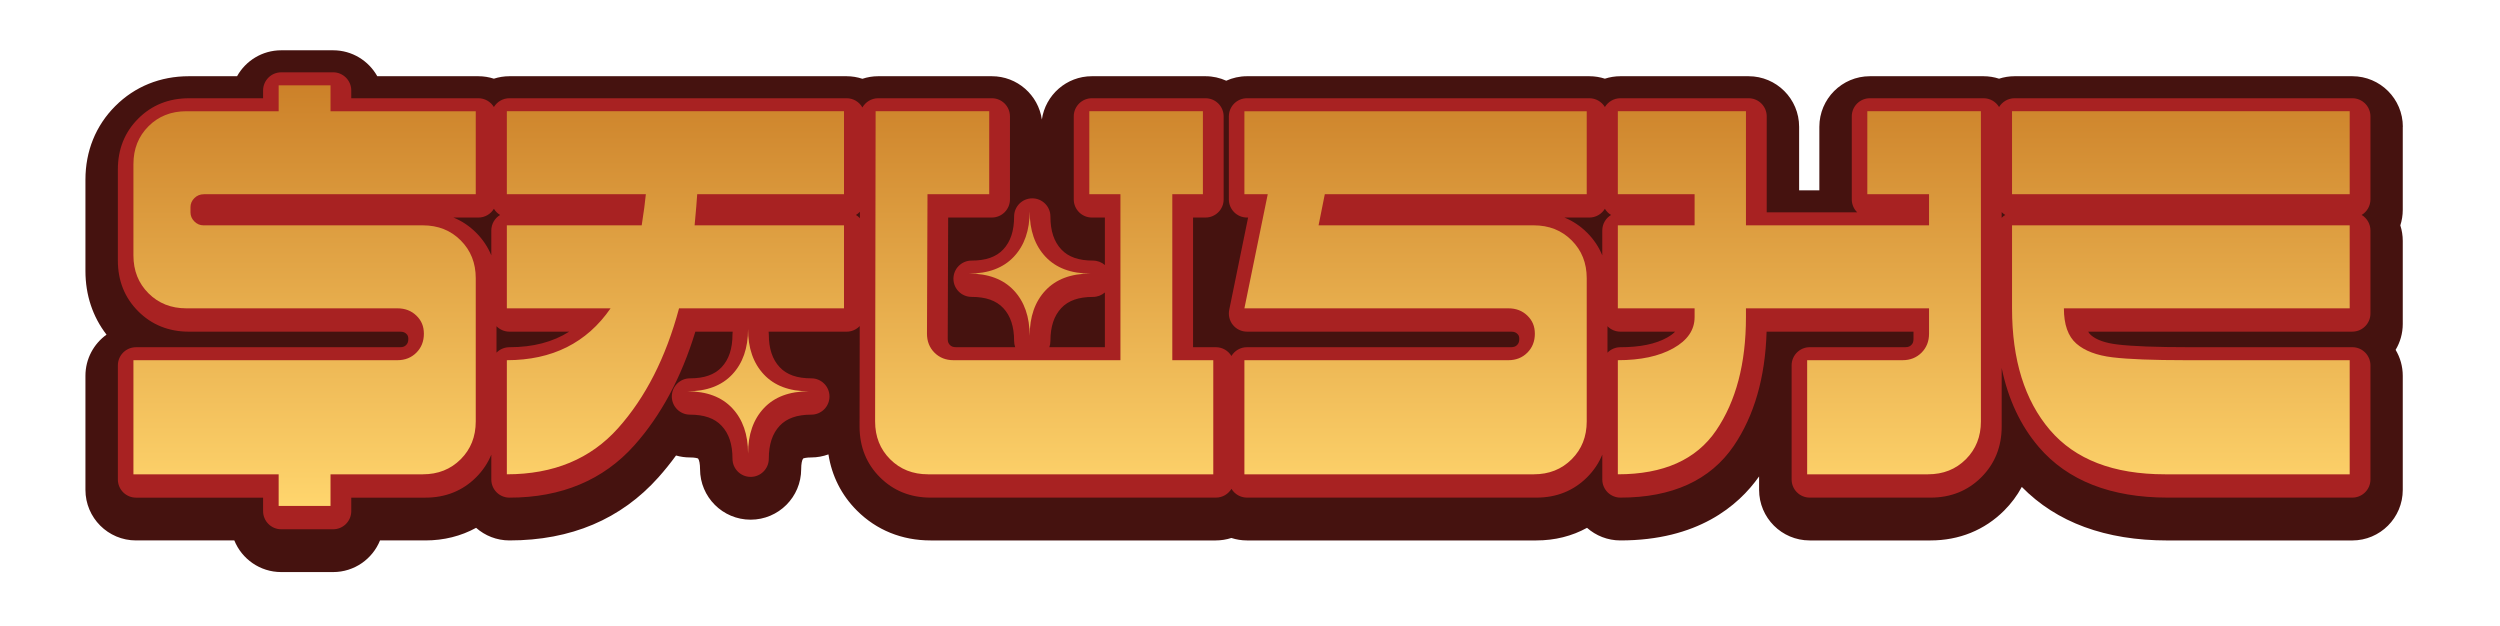 <svg xmlns="http://www.w3.org/2000/svg" xmlns:xlink="http://www.w3.org/1999/xlink" id="Layer_1" viewBox="0 0 964 241.24"><defs><style>      .st0 {        fill: url(#linear-gradient);      }      .st1 {        fill: #a82222;      }      .st2 {        fill: #45120f;      }    </style><linearGradient id="linear-gradient" x1="478.74" y1="195.09" x2="478.74" y2="32.89" gradientUnits="userSpaceOnUse"><stop offset="0" stop-color="#ffd56d"></stop><stop offset="1" stop-color="#cc8129"></stop></linearGradient></defs><path class="st2" d="M926.54,48.89c0-10.77-8.73-19.5-19.5-19.5h-130.2c-2.09,0-4.11.34-6,.95-1.89-.61-3.9-.95-6-.95h-43.8c-10.77,0-19.5,8.73-19.5,19.5v24.5h-7.8v-24.5c0-10.77-8.73-19.5-19.5-19.5h-49.4c-2.09,0-4.11.34-6,.95-1.89-.61-3.9-.95-6-.95h-132c-2.85,0-5.56.63-8,1.73-2.44-1.1-5.15-1.73-8-1.73h-43.8c-9.82,0-17.94,7.26-19.3,16.7-1.36-9.44-9.48-16.7-19.3-16.7h-43.8c-2.13,0-4.18.35-6.1.99-1.92-.63-3.97-.99-6.1-.99h-130c-2.09,0-4.11.34-6,.95-1.89-.61-3.9-.95-6-.95h-38.97c-3.33-5.97-9.71-10-17.03-10h-20c-7.32,0-13.7,4.03-17.03,10h-18.57c-11.04,0-20.86,3.98-28.39,11.51-7.53,7.53-11.51,17.35-11.51,28.39v35.2c0,9.26,2.8,17.65,8.13,24.55-4.92,3.54-8.13,9.32-8.13,15.85v44c0,10.77,8.73,19.5,19.5,19.5h37.91c2.89,7.15,9.9,12.2,18.09,12.2h20c8.19,0,15.2-5.05,18.09-12.2h17.51c7.12,0,13.73-1.67,19.54-4.86,3.43,3.02,7.92,4.86,12.85,4.86,23.71,0,43.04-8.18,57.44-24.31,2.38-2.67,4.65-5.48,6.8-8.44,1.7.49,3.5.75,5.36.75,2.01,0,2.91.31,3.14.41.47.6.76,2.14.76,4.09,0,10.77,8.73,19.5,19.5,19.5s19.5-8.73,19.5-19.5c0-1.95.29-3.5.76-4.09.23-.1,1.13-.41,3.13-.41,2.33,0,4.55-.43,6.62-1.18,1.3,8.31,5.02,15.71,10.98,21.66,7.53,7.53,17.35,11.52,28.39,11.52h110c2.09,0,4.11-.34,6-.95,1.89.61,3.9.95,6,.95h111.6c7.12,0,13.73-1.66,19.54-4.86,3.43,3.02,7.92,4.86,12.85,4.86,29.69,0,45.44-13.24,53.5-24.68v5.18c0,10.77,8.73,19.5,19.5,19.5h46.6c11.04,0,20.86-3.98,28.39-11.51,2.76-2.76,5.03-5.82,6.81-9.13,13.43,13.7,32.31,20.65,56.2,20.65h71.2c10.77,0,19.5-8.73,19.5-19.5v-44c0-3.66-1.01-7.08-2.76-10,1.75-2.92,2.76-6.34,2.76-10v-32c0-2.09-.33-4.11-.94-6,.61-1.89.94-3.91.94-6v-32Z"></path><g><path class="st1" d="M108.45,200.59c-1.93,0-3.5-1.57-3.5-3.5v-8.7h-52.5c-1.93,0-3.5-1.57-3.5-3.5v-44c0-1.93,1.57-3.5,3.5-3.5h101.8c2.01,0,3.55-.6,4.83-1.87,1.28-1.28,1.88-2.81,1.88-4.83,0-1.85-.58-3.27-1.83-4.48-1.28-1.24-2.83-1.82-4.87-1.82h-81.4c-6.8,0-12.55-2.3-17.08-6.83-4.53-4.52-6.82-10.27-6.82-17.07v-35.2c0-6.8,2.3-12.54,6.82-17.07,4.53-4.53,10.27-6.83,17.08-6.83h32.1v-6.5c0-1.93,1.57-3.5,3.5-3.5h20c1.93,0,3.5,1.57,3.5,3.5v6.5h52.5c1.93,0,3.5,1.57,3.5,3.5v32c0,1.93-1.57,3.5-3.5,3.5h-104.8c-.62,0-.94.19-1.23.47-.39.39-.47.7-.47,1.03v2c0,.34.08.63.47,1.03.4.4.69.47,1.03.47h84.6c6.8,0,12.54,2.3,17.07,6.82,4.53,4.53,6.83,10.28,6.83,17.08v55.2c0,6.8-2.3,12.55-6.82,17.07-4.53,4.53-10.27,6.83-17.08,6.83h-32.1v8.7c0,1.93-1.57,3.5-3.5,3.5h-20ZM835.84,188.39c-20.85,0-36.68-6.17-47.06-18.33-10.24-12-15.44-28.54-15.44-49.17v-32c0-1.93,1.57-3.5,3.5-3.5h130.2c1.93,0,3.5,1.57,3.5,3.5v32c0,1.93-1.57,3.5-3.5,3.5h-106.49c.44,3.38,1.58,5.88,3.39,7.47,2.65,2.32,6.72,3.82,12.11,4.46,5.96.71,15.3,1.08,27.79,1.08h63.2c1.93,0,3.5,1.57,3.5,3.5v44c0,1.93-1.57,3.5-3.5,3.5h-71.2ZM697.84,188.39c-1.93,0-3.5-1.57-3.5-3.5v-44c0-1.93,1.57-3.5,3.5-3.5h36.8c2.01,0,3.55-.6,4.83-1.88,1.28-1.28,1.88-2.81,1.88-4.83v-6.3h-63.6c-.01,18.45-4.09,33.78-12.11,45.57-8.32,12.23-22.05,18.43-40.79,18.43-1.93,0-3.5-1.57-3.5-3.5v-44c0-1.93,1.57-3.5,3.5-3.5,8.15,0,14.78-1.4,19.69-4.15,5.67-3.18,6.39-6.55,6.41-8.85h-26.1c-1.93,0-3.5-1.57-3.5-3.5v-32c0-1.93,1.57-3.5,3.5-3.5h26.1v-5h-26.1c-1.93,0-3.5-1.57-3.5-3.5v-32c0-1.93,1.57-3.5,3.5-3.5h49.4c1.93,0,3.5,1.57,3.5,3.5v40.5h63.6v-5h-20.3c-1.93,0-3.5-1.57-3.5-3.5v-32c0-1.93,1.57-3.5,3.5-3.5h43.8c1.93,0,3.5,1.57,3.5,3.5v119.6c0,6.8-2.3,12.54-6.83,17.07-4.53,4.53-10.27,6.83-17.07,6.83h-46.6ZM480.84,188.39c-1.93,0-3.5-1.57-3.5-3.5v-44c0-1.93,1.57-3.5,3.5-3.5h101.8c2.01,0,3.55-.6,4.83-1.88s1.87-2.81,1.87-4.83c0-1.85-.58-3.27-1.83-4.49-1.28-1.24-2.83-1.81-4.87-1.81h-101.8c-1.05,0-2.05-.47-2.71-1.29-.67-.81-.93-1.88-.72-2.91l8.14-39.8h-4.71c-1.93,0-3.5-1.57-3.5-3.5v-32c0-1.93,1.57-3.5,3.5-3.5h132c1.93,0,3.5,1.57,3.5,3.5v32c0,1.93-1.57,3.5-3.5,3.5h-98.13l-1,5h78.73c6.8,0,12.54,2.3,17.07,6.82,4.53,4.53,6.83,10.28,6.83,17.08v55.2c0,6.8-2.3,12.55-6.82,17.07-4.53,4.53-10.27,6.83-17.08,6.83h-111.6ZM358.84,188.39c-6.81,0-12.55-2.3-17.08-6.83-4.53-4.52-6.82-10.27-6.82-17.07l.2-119.61c0-1.93,1.57-3.49,3.5-3.49h43.8c1.93,0,3.5,1.57,3.5,3.5v32c0,1.93-1.57,3.5-3.5,3.5h-20.31l-.19,50.31c0,2,.6,3.54,1.87,4.81,1.28,1.28,2.81,1.88,4.83,1.88h60.9v-57h-8.5c-1.93,0-3.5-1.57-3.5-3.5v-32c0-1.93,1.57-3.5,3.5-3.5h43.8c1.93,0,3.5,1.57,3.5,3.5v32c0,1.93-1.57,3.5-3.5,3.5h-8.3v57h12.3c1.93,0,3.5,1.57,3.5,3.5v44c0,1.93-1.57,3.5-3.5,3.5h-110ZM196.44,188.39c-1.93,0-3.5-1.57-3.5-3.5v-44c0-1.93,1.57-3.5,3.5-3.5,13.77,0,24.54-4.27,32.72-13h-32.72c-1.93,0-3.5-1.57-3.5-3.5v-32c0-1.93,1.57-3.5,3.5-3.5h49c.27-1.83.5-3.5.69-5h-49.69c-1.93,0-3.5-1.57-3.5-3.5v-32c0-1.93,1.57-3.5,3.5-3.5h130c1.93,0,3.5,1.57,3.5,3.5v32c0,1.93-1.57,3.5-3.5,3.5h-53.34c-.11,1.39-.25,3.06-.43,5h53.77c1.93,0,3.5,1.57,3.5,3.5v32c0,1.93-1.57,3.5-3.5,3.5h-60.94c-5.21,18.22-13.13,33.36-23.55,45.03-11.24,12.59-26.55,18.97-45.51,18.97ZM289.44,180.39c-1.93,0-3.5-1.57-3.5-3.5,0-6.47-1.69-11.41-5.15-15.11-3.41-3.63-8.23-5.39-14.75-5.39-1.93,0-3.5-1.57-3.5-3.5s1.57-3.5,3.5-3.5c6.52,0,11.34-1.76,14.75-5.4,3.47-3.69,5.15-8.63,5.15-15.1,0-1.93,1.57-3.5,3.5-3.5s3.5,1.57,3.5,3.5c0,6.47,1.69,11.41,5.15,15.1,3.41,3.63,8.23,5.4,14.75,5.4,1.93,0,3.5,1.57,3.5,3.5s-1.57,3.5-3.5,3.5c-6.52,0-11.34,1.76-14.75,5.4-3.47,3.69-5.15,8.63-5.15,15.1,0,1.93-1.57,3.5-3.5,3.5ZM398.04,134.99c-1.93,0-3.5-1.57-3.5-3.5,0-6.47-1.69-11.41-5.15-15.11-3.41-3.63-8.23-5.39-14.75-5.39-1.93,0-3.5-1.57-3.5-3.5s1.57-3.5,3.5-3.5c6.52,0,11.34-1.77,14.75-5.4,3.47-3.69,5.15-8.63,5.15-15.1,0-1.93,1.57-3.5,3.5-3.5s3.5,1.57,3.5,3.5c0,6.47,1.69,11.41,5.15,15.1,3.41,3.63,8.23,5.4,14.75,5.4,1.93,0,3.5,1.57,3.5,3.5s-1.57,3.5-3.5,3.5c-6.52,0-11.34,1.76-14.75,5.4-3.47,3.69-5.15,8.63-5.15,15.1,0,1.93-1.57,3.5-3.5,3.5ZM776.84,80.39c-1.93,0-3.5-1.57-3.5-3.5v-32c0-1.93,1.57-3.5,3.5-3.5h130.2c1.93,0,3.5,1.57,3.5,3.5v32c0,1.93-1.57,3.5-3.5,3.5h-130.2Z"></path><path class="st1" d="M128.45,34.89v10h56v32h-104.8c-1.47,0-2.7.5-3.7,1.5s-1.5,2.17-1.5,3.5v2c0,1.33.5,2.5,1.5,3.5s2.17,1.5,3.5,1.5h84.6c5.87,0,10.73,1.93,14.6,5.8,3.87,3.87,5.8,8.73,5.8,14.6v55.2c0,5.87-1.93,10.73-5.8,14.6-3.87,3.87-8.73,5.8-14.6,5.8h-35.6v12.2h-20v-12.2h-56v-44h101.8c2.93,0,5.37-.97,7.3-2.9,1.93-1.93,2.9-4.37,2.9-7.3s-.97-5.13-2.9-7c-1.93-1.87-4.37-2.8-7.3-2.8h-81.4c-5.87,0-10.73-1.93-14.6-5.8-3.87-3.87-5.8-8.73-5.8-14.6v-35.2c0-5.87,1.93-10.73,5.8-14.6,3.87-3.87,8.73-5.8,14.6-5.8h35.6v-10h20M907.04,44.89v32h-130.2v-32h130.2M764.84,44.89v119.6c0,5.87-1.94,10.73-5.8,14.6-3.87,3.87-8.73,5.8-14.6,5.8h-46.6v-44h36.8c2.93,0,5.37-.97,7.3-2.9,1.93-1.93,2.9-4.37,2.9-7.3v-9.8h-70.6v3.4c0,17.87-3.83,32.43-11.5,43.7-7.67,11.27-20.3,16.9-37.9,16.9v-44c8.8,0,15.93-1.53,21.4-4.6,5.47-3.07,8.2-7.07,8.2-12v-3.4h-29.6v-32h29.6v-12h-29.6v-32h49.4v44h70.6v-12h-23.8v-32h43.8M612.84,44.89v32h-101l-2.4,12h83c5.87,0,10.73,1.93,14.6,5.8,3.87,3.87,5.8,8.73,5.8,14.6v55.2c0,5.87-1.93,10.73-5.8,14.6-3.87,3.87-8.73,5.8-14.6,5.8h-111.6v-44h101.8c2.93,0,5.37-.97,7.3-2.9,1.93-1.93,2.9-4.37,2.9-7.3s-.97-5.13-2.9-7c-1.93-1.87-4.37-2.8-7.3-2.8h-101.8l9-44h-9v-32h132M464.84,44.89v32h-11.8v64h15.8v44h-110c-5.87,0-10.73-1.93-14.6-5.8-3.87-3.87-5.8-8.73-5.8-14.6l.2-119.6h43.8v32h-23.8l-.2,53.8c0,2.93.97,5.37,2.9,7.3,1.93,1.93,4.37,2.9,7.3,2.9h64.4v-64h-12v-32h43.8M326.44,44.89v32h-56.6c-.13,2.27-.47,6.27-1,12h57.6v32h-63.6c-5.07,18.93-12.9,34.33-23.5,46.2-10.6,11.87-24.9,17.8-42.9,17.8v-44c17.47,0,30.8-6.67,40-20h-40v-32h52c.8-5.07,1.33-9.07,1.6-12h-53.6v-32h130M398.04,83.49c0,7.33,2.03,13.17,6.1,17.5,4.07,4.33,9.83,6.5,17.3,6.5-7.47,0-13.23,2.17-17.3,6.5-4.07,4.33-6.1,10.17-6.1,17.5,0-7.33-2.04-13.17-6.1-17.5-4.07-4.33-9.84-6.5-17.3-6.5,7.46,0,13.23-2.17,17.3-6.5,4.07-4.33,6.1-10.17,6.1-17.5M907.04,88.89v32h-110.2c0,6.27,1.6,10.8,4.8,13.6,3.2,2.8,7.87,4.57,14,5.3,6.13.73,15.53,1.1,28.2,1.1h63.2v44h-71.2c-19.87,0-34.67-5.7-44.4-17.1-9.73-11.4-14.6-27.03-14.6-46.9v-32h130.2M289.44,128.89c0,7.33,2.03,13.17,6.1,17.5,4.06,4.33,9.83,6.5,17.3,6.5-7.47,0-13.23,2.17-17.3,6.5-4.07,4.33-6.1,10.17-6.1,17.5,0-7.33-2.03-13.17-6.1-17.5-4.07-4.33-9.83-6.5-17.3-6.5,7.46,0,13.23-2.17,17.3-6.5,4.07-4.33,6.1-10.17,6.1-17.5M128.45,27.89h-20c-3.87,0-7,3.13-7,7v3h-28.6c-7.76,0-14.34,2.64-19.55,7.85-5.21,5.21-7.85,11.79-7.85,19.55v35.2c0,7.77,2.64,14.34,7.85,19.55,5.2,5.21,11.78,7.85,19.55,7.85h81.4c1.38,0,1.99.4,2.44.84.48.46.76.94.76,1.96,0,1.25-.34,1.84-.85,2.35-.51.51-1.11.85-2.35.85H52.45c-3.87,0-7,3.13-7,7v44c0,3.87,3.13,7,7,7h49v5.2c0,3.87,3.13,7,7,7h20c3.87,0,7-3.13,7-7v-5.2h28.6c7.76,0,14.34-2.64,19.55-7.85,2.58-2.58,4.54-5.51,5.85-8.74v9.59c0,3.87,3.13,7,7,7,20,0,36.19-6.78,48.12-20.14,10.29-11.52,18.2-26.25,23.56-43.86h14.39c-.05.33-.07.66-.07,1,0,5.54-1.38,9.7-4.2,12.71-2.71,2.89-6.7,4.29-12.2,4.29-3.87,0-7,3.13-7,7s3.13,7,7,7c5.49,0,9.48,1.4,12.2,4.29,2.83,3.01,4.2,7.17,4.2,12.71,0,3.87,3.13,7,7,7s7-3.13,7-7c0-5.54,1.38-9.7,4.2-12.71,2.71-2.89,6.7-4.29,12.2-4.29,3.87,0,7-3.13,7-7s-3.13-7-7-7c-5.5,0-9.49-1.4-12.19-4.29-2.83-3.01-4.21-7.17-4.21-12.71,0-.34-.02-.67-.07-1h30.07c1.99,0,3.79-.83,5.06-2.17l-.06,38.75c0,7.78,2.64,14.36,7.85,19.56,5.2,5.21,11.78,7.85,19.55,7.85h110c2.55,0,4.77-1.36,6-3.39,1.23,2.03,3.45,3.39,6,3.39h111.6c7.76,0,14.34-2.64,19.55-7.85,2.58-2.58,4.54-5.51,5.85-8.74v9.59c0,3.87,3.13,7,7,7,19.97,0,34.67-6.72,43.69-19.96,7.9-11.62,12.16-26.42,12.66-44.04h56.65v2.8c0,1.25-.34,1.84-.85,2.35-.51.51-1.11.85-2.35.85h-36.8c-3.87,0-7,3.13-7,7v44c0,3.87,3.13,7,7,7h46.6c7.76,0,14.34-2.64,19.55-7.85,5.21-5.21,7.85-11.79,7.85-19.55v-22.61c2.48,12.04,7.25,22.23,14.28,30.46,11.08,12.98,27.81,19.55,49.72,19.55h71.2c3.87,0,7-3.13,7-7v-44c0-3.87-3.13-7-7-7h-63.2c-12.34,0-21.55-.35-27.37-1.05-4.68-.56-8.12-1.77-10.22-3.62-.42-.37-.77-.82-1.06-1.33h101.85c3.87,0,7-3.13,7-7v-32c0-2.55-1.36-4.78-3.39-6,2.03-1.22,3.39-3.45,3.39-6v-32c0-3.87-3.13-7-7-7h-130.2c-2.55,0-4.77,1.36-6,3.39-1.23-2.03-3.45-3.39-6-3.39h-43.8c-3.87,0-7,3.13-7,7v32c0,1.96.8,3.73,2.1,5h-34.9v-37c0-3.87-3.13-7-7-7h-49.4c-2.55,0-4.77,1.36-6,3.39-1.23-2.03-3.45-3.39-6-3.39h-132c-3.87,0-7,3.13-7,7v32c0,3.87,3.13,7,7,7h.42l-7.28,35.6c-.42,2.06.11,4.2,1.43,5.83,1.33,1.63,3.32,2.57,5.42,2.57h101.8c1.38,0,1.99.4,2.44.84.48.46.76.93.76,1.96,0,1.25-.34,1.84-.85,2.35-.51.51-1.1.85-2.35.85h-101.8c-2.55,0-4.77,1.36-6,3.39-1.23-2.03-3.45-3.39-6-3.39h-8.8v-50h4.8c3.87,0,7-3.13,7-7v-32c0-3.87-3.13-7-7-7h-43.8c-3.87,0-7,3.13-7,7v32c0,3.87,3.13,7,7,7h5v18.32c-1.23-1.07-2.84-1.72-4.6-1.72-5.5,0-9.49-1.4-12.19-4.29-2.83-3.01-4.21-7.17-4.21-12.71,0-3.87-3.13-7-7-7s-7,3.13-7,7c0,5.54-1.38,9.7-4.2,12.71-2.71,2.89-6.7,4.29-12.2,4.29-3.87,0-7,3.13-7,7s3.13,7,7,7c5.49,0,9.48,1.4,12.2,4.29,2.83,3.01,4.2,7.17,4.2,12.71,0,.84.15,1.65.42,2.4h-22.82c-1.25,0-1.84-.34-2.35-.85-.51-.51-.85-1.11-.85-2.35l.17-46.8h16.83c3.87,0,7-3.13,7-7v-32c0-3.87-3.13-7-7-7h-43.8c-2.62,0-4.9,1.44-6.1,3.56-1.2-2.13-3.48-3.56-6.1-3.56h-130c-2.55,0-4.77,1.36-6,3.39-1.23-2.03-3.45-3.39-6-3.39h-49v-3c0-3.87-3.13-7-7-7h0ZM603.24,83.89h9.6c2.55,0,4.77-1.36,6-3.39.59.98,1.41,1.8,2.39,2.39-2.03,1.22-3.39,3.45-3.39,6v9.59c-1.31-3.24-3.26-6.16-5.84-8.74-2.59-2.59-5.52-4.54-8.75-5.85h0ZM174.85,83.89h9.6c2.55,0,4.77-1.36,6-3.39.59.98,1.41,1.8,2.39,2.39-2.03,1.22-3.39,3.45-3.39,6v9.59c-1.31-3.23-3.26-6.15-5.84-8.74-2.59-2.59-5.52-4.54-8.75-5.85h0ZM330.05,82.89c.57-.34,1.08-.76,1.53-1.24v2.48c-.45-.48-.96-.9-1.53-1.24h0ZM771.84,83.99v-2.2c.41.42.88.79,1.39,1.1-.51.31-.98.68-1.39,1.1h0ZM404.62,133.89c.27-.75.42-1.56.42-2.4,0-5.54,1.38-9.7,4.2-12.71,2.71-2.89,6.7-4.29,12.2-4.29,1.76,0,3.37-.65,4.6-1.72v21.12h-21.42ZM619.84,135.99v-10.2c1.27,1.3,3.04,2.1,5,2.1h21.08c-.68.72-1.67,1.49-3.1,2.29-4.38,2.46-10.43,3.71-17.98,3.71-1.96,0-3.73.8-5,2.1h0ZM191.45,135.99v-10.2c1.27,1.29,3.04,2.1,5,2.1h23.04c-6.36,4.02-14,6-23.04,6-1.96,0-3.73.8-5,2.1h0Z"></path></g><path class="st0" d="M74.95,76.39c-1,1-1.5,2.17-1.5,3.5v2c0,1.33.5,2.5,1.5,3.5s2.17,1.5,3.5,1.5h84.6c5.87,0,10.73,1.93,14.6,5.8,3.87,3.87,5.8,8.73,5.8,14.6v55.2c0,5.87-1.93,10.73-5.8,14.6-3.87,3.87-8.73,5.8-14.6,5.8h-35.6v12.2h-20v-12.2h-56v-44h101.8c2.93,0,5.37-.97,7.3-2.9,1.93-1.93,2.9-4.37,2.9-7.3s-.97-5.13-2.9-7c-1.93-1.87-4.37-2.8-7.3-2.8h-81.4c-5.87,0-10.73-1.93-14.6-5.8-3.87-3.87-5.8-8.73-5.8-14.6v-35.2c0-5.87,1.93-10.73,5.8-14.6,3.87-3.87,8.73-5.8,14.6-5.8h35.6v-10h20v10h56v32h-104.8c-1.47,0-2.7.5-3.7,1.5ZM325.44,74.89h-56.6c-.13,2.27-.47,6.27-1,12h57.6v32h-63.6c-5.07,18.93-12.9,34.33-23.5,46.2-10.6,11.87-24.9,17.8-42.9,17.8v-44c17.47,0,30.8-6.67,40-20h-40v-32h52c.8-5.07,1.33-9.07,1.6-12h-53.6v-32h130v32ZM294.55,144.39c4.06,4.33,9.83,6.5,17.3,6.5-7.47,0-13.23,2.17-17.3,6.5-4.07,4.33-6.1,10.17-6.1,17.5,0-7.33-2.03-13.17-6.1-17.5-4.07-4.33-9.83-6.5-17.3-6.5,7.46,0,13.23-2.17,17.3-6.5,4.07-4.33,6.1-10.17,6.1-17.5,0,7.33,2.03,13.17,6.1,17.5ZM452.04,138.89h15.8v44h-110c-5.87,0-10.73-1.93-14.6-5.8-3.87-3.87-5.8-8.73-5.8-14.6l.2-119.6h43.8v32h-23.8l-.2,53.8c0,2.93.97,5.37,2.9,7.3,1.93,1.93,4.37,2.9,7.3,2.9h64.4v-64h-12v-32h43.8v32h-11.8v64ZM390.94,111.99c-4.07-4.33-9.83-6.5-17.3-6.5,7.46,0,13.23-2.17,17.3-6.5,4.07-4.33,6.1-10.17,6.1-17.5,0,7.33,2.03,13.17,6.1,17.5,4.07,4.33,9.83,6.5,17.3,6.5-7.47,0-13.23,2.17-17.3,6.5-4.07,4.33-6.1,10.17-6.1,17.5,0-7.33-2.04-13.17-6.1-17.5ZM611.84,74.89h-101l-2.4,12h83c5.87,0,10.73,1.93,14.6,5.8,3.87,3.87,5.8,8.73,5.8,14.6v55.2c0,5.87-1.93,10.73-5.8,14.6-3.87,3.87-8.73,5.8-14.6,5.8h-111.6v-44h101.8c2.93,0,5.37-.97,7.3-2.9,1.93-1.93,2.9-4.37,2.9-7.3s-.97-5.13-2.9-7c-1.93-1.87-4.37-2.8-7.3-2.8h-101.8l9-44h-9v-32h132v32ZM763.84,42.89v119.6c0,5.87-1.94,10.73-5.8,14.6-3.87,3.87-8.73,5.8-14.6,5.8h-46.6v-44h36.8c2.93,0,5.37-.97,7.3-2.9,1.93-1.93,2.9-4.37,2.9-7.3v-9.8h-70.6v3.4c0,17.87-3.83,32.43-11.5,43.7-7.67,11.27-20.3,16.9-37.9,16.9v-44c8.8,0,15.93-1.53,21.4-4.6,5.47-3.07,8.2-7.07,8.2-12v-3.4h-29.6v-32h29.6v-12h-29.6v-32h49.4v44h70.6v-12h-23.8v-32h43.8ZM775.84,74.89v-32h130.2v32h-130.2ZM775.84,86.89h130.2v32h-110.2c0,6.27,1.6,10.8,4.8,13.6,3.2,2.8,7.87,4.57,14,5.3,6.13.73,15.53,1.1,28.2,1.1h63.2v44h-71.2c-19.87,0-34.67-5.7-44.4-17.1-9.73-11.4-14.6-27.03-14.6-46.9v-32Z"></path></svg>